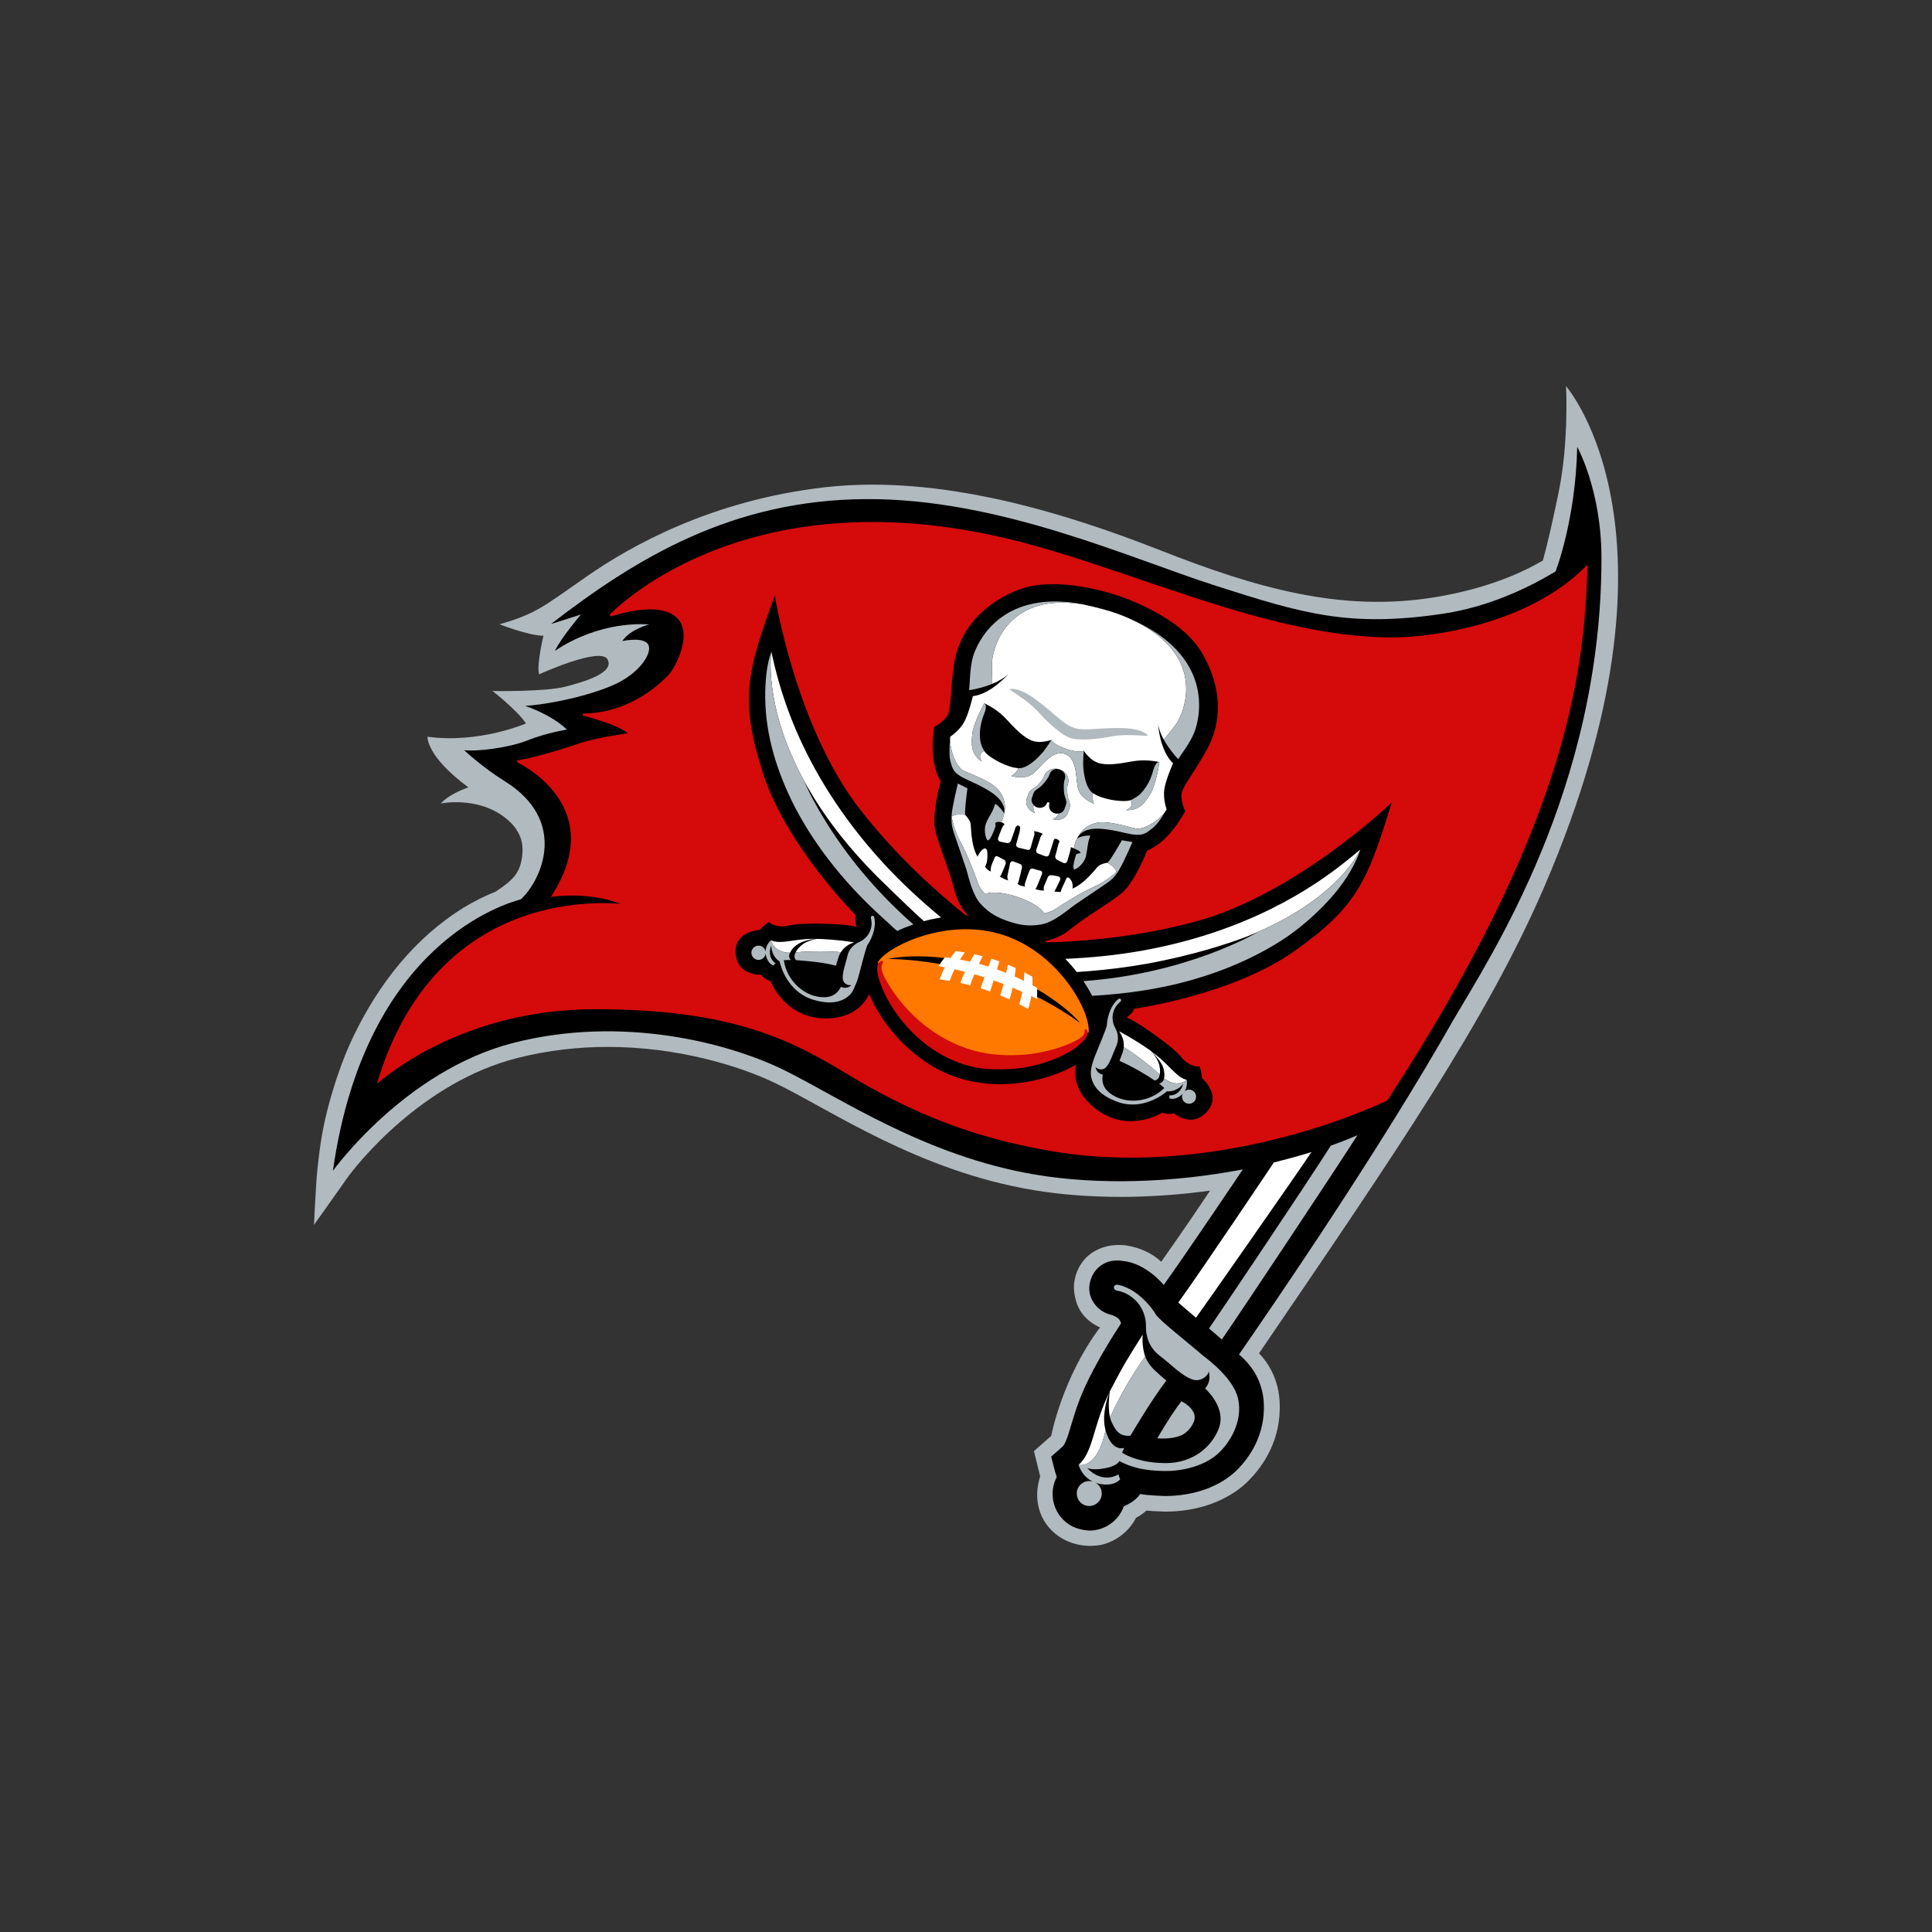 <svg width="100" height="100" preserveAspectRatio="xMidYMid slice" clip-rule="evenodd" fill-rule="evenodd" viewBox="0 0 560 400" xmlns="http://www.w3.org/2000/svg"><rect x="0" y="0" width="560" height="400" fill="#333333" stroke="none"/><path d="m404.23 79.941s.63 11.512-1.545 22.05c-2.1 10.183-3.257 14.063-3.257 14.063-4.446 2.606-11.644 5.814-22.165 7.564-19.638 3.274-37.458-2-56.914-9.639-19.45-7.636-45.489-15.862-69.647-13.089-23.422 2.691-40.179 12.177-49.091 18.364-8.91 6.181-10.55 7.815-18.187 9.999 0 0 6.003 2.363 9.094 2.363 0 0-1.456 6.009-.911 8.003 0 0 12.728-5.819 14.183-3.091 1.456 2.73-4.547 4.552-8.726 5.637-4.18 1.095-15.097.905-15.097.905s5.12 3.963 6.927 6.715c0 0-9.65 4.202-20.382 2.746 0 0-.356 3.975 8.465 10.483-1.879.672-4.257 1.761-5.73 3.335 0 0 9.243-1.907 15.053 4.562 1.528 1.918 2.028 3.636 1.856 5.804-.316 3.93-1.824 5.43-5.526 7.876-2.117.862-4.369 1.939-6.541 3.268-10.222 6.286-17.697 15.847-22.944 26.766-2.273 4.732-4.091 10.226-5.374 15.215-1.284 5.013-1.757 9.462-2.057 12.243-.301 2.773-.712 11.516-.712 11.516s4.586-6.425 6.736-9.505c2.141-3.068 15.703-20.121 35.456-25.063 6.321-1.606 12.612-2.278 18.626-2.278 14.457-.011 27.37 3.913 35.013 7.654 11.095 5.369 29.32 18.043 53.215 22.005 5.624.928 11.688 1.388 17.974 1.388 6.031 0 12.273-.439 18.509-1.29-3.524 5.259-6.903 10.173-10.116 14.724-3.256-3.1-7.675-3.424-7.675-3.424-5.358-.506-8.043 2.757-8.043 2.757-1.083 1.172-1.896 2.696-2.212 4.492-.379 1.661.072 3.596.384 4.579 1.021 3.246 3.795 4.725 4.873 5.198-7.831 10.433-10.105 22.444-10.105 22.449l-3.574 3.153 1.29 5.225c-1.99 6.408 1.134 11.217 5.187 13.207 4.112 2.023 7.954.85 7.954.85 2.417-.678 4.608-2.202 6.098-4.437.227-.339.428-.684.605-1.028.835-.449 1.551-.955 2.163-1.5 1.129.127 4.019.216 4.019.216 5.925-.049 11.718-1.727 16.136-5.48 3.48-3.112 7.31-8.42 7.444-15.674 0-1.362.25-6.853-4.285-11.639 28.62-42.02 47.202-69.073 59.063-96.6 31.426-72.959 4.619-103.379 4.503-103.639" fill="#b1babf"></path><path d="m406.546 92.505c-.316 15.218-4.486 25.819-4.486 25.819-5.958 3.568-14.089 7.376-23.378 8.755-19.403 2.867-28.936-.034-46.906-5.781-17.96-5.747-44.913-18.148-72.575-17.964-27.669.178-47.42 12.19-65.11 25.853.271-.083 4.613-1.439 6.18-1.956 0 0-4.129 4.846-5.386 7.543 0 0 8.232-6.153 19.532-5.497 0 0-3.93.983-5.569 3.441 0 0 4.586-.99 5.403.816.823 1.801-1.962 5.897-7.037 8.188-5.074 2.295-13.267 4.096-18.509 4.424 0 0 5.247 1.64 8.683 4.914 0 0-4.002.572-8.353 2.29-3.624 1.435-10.156 2.295-12.941 1.968 0 0 3.814 3.569 8.355 6.387 13.296 8.249 7.681 20.477 3.401 24.484-2.818.799-32.192 8.793-38.924 56.215 0 0 14.885-20.765 37.424-26.501 22.545-5.737 44.4 0 55.872 5.596 11.472 5.603 29.231 17.893 52.314 21.723 12.695 2.107 27.981 1.723 42.776-1.106-.239.367-11.527 17.159-16.379 23.929 0 0-3.602-4.524-8.478-4.975 0 0-2.045-.411-3.701.451v.006c-1.462.672-2.713 2.112-3.119 4.107-.411 2.023.322 3.591 1.278 4.702.911 1.062 2.057 1.6 2.985 1.85.829.201 1.979.706 2.196 1.801-2.223 3.424-5.27 8.372-7.465 13.152-1.723 3.763-2.547 6.992-3.236 9.166-.65 2.229-1.227 3.102-1.417 3.212l-2.34 2.062s.896 3.619 1.151 4.225c-.568 1.079-.85 2.268-.856 3.441v.066c0 2.458 1.212 4.869 3.413 6.321 1.718 1.184 4.202 1.256 4.202 1.256 2.451 0 4.858-1.212 6.308-3.391.35-.527.619-1.083.812-1.64 1.763-.716 2.846-1.718 3.407-2.54 1.307.301 5.109.417 5.264.417 5.314-.038 10.349-1.562 14.034-4.702 2.962-2.651 6.198-7.187 6.302-13.262 0-1.085.329-6.798-5.157-11.334 4.74-6.853 10.565-15.396 16.691-24.662 11.389-17.259 20.704-32.255 27.792-44.774 7.416-12.729 30.616-47.698 30.566-95.577-.023-13.951-5.019-22.912-5.019-22.912l-.001-.003z"></path><path d="m367.874 132.195c-26.696-.161-55.609-15.18-81.26-20.906-54.056-12.061-80.247 16.164-80.261 16.176.006-.006 8.76-3.191 13.173-.323 4.797 3.119.566 11.161-.979 12.767-4.435 4.619-10.811 8.033-17.854 8.033 0 0 7.454 1.79 9.866 4.007 0 0-6.914.905-10.683 2.212-3.763 1.312-11.133 3.441-12.767 3.441 0 0 19.416 8.876 7.365 27.837 0 0 8.427-1.29 15.447 2.079 0 0-38.465-6.209-51.476 36.244 4.903-4.041 20.304-14.907 44.285-15.025 28.947-.127 41.366 6.531 52.866 13.496 17.53 10.627 30.786 13.773 40.859 15.653 28.943 5.403 58.009-4.331 70.601-10.2 36.558-56.013 40.766-87.647 41.387-110.238-11.811 11.889-31.606 14.801-40.576 14.746" fill="#d50a0a" stroke="#d50a0a" stroke-width=".438"></path><path d="m327.463 190.815c-11.845 3.185-23.162 4.102-30.727 4.302l-.362-.267c1.818-.371 3.524-1.106 5.009-2.295 3.763-3.013 7.931-5.302 10.722-7.526 2.801-2.223 5.397-8.933 5.397-8.933 4.696-1.801 7.887-8.177 7.887-8.177s-.74-1.411-.807-3.129c-.072-1.723 2.607-4.63 5.391-9.788 2.785-5.153 3.397-12.211-1.206-19.965-4.579-7.715-17.214-11.688-17.325-11.722-.11-.04-12.584-4.486-20.886-1.095-8.349 3.407-12.118 9.399-13.008 15.191-.888 5.791-.511 9.726-1.6 11.06-1.095 1.329-2.534 2.013-2.534 2.013s-1.295 7.009 1.362 11.266c0 0-1.979 6.921-1.09 10.383.89 3.458 2.829 7.798 4.014 12.468.477 1.89 1.439 3.54 2.701 4.947l-.405-.006c-5.928-4.728-14.438-12.315-22.004-22.047-13.256-17.051-17.575-44.191-17.575-44.191-5.825 15.93-7.293 21.533-2.496 36.64 4.797 15.108 19.265 29.559 19.265 29.559-.35.84.161 2.384.161 2.384s-2.112-.644-8.482-.655c-6.37-.017-5.158.667-7.109.562-1.951-.106-2.507-.912-2.507-.912-.983.49-1.905 1.623-1.905 1.623-.929.1-5.492.623-5.009 5.103.489 4.48 5.17 4.202 5.17 4.202.845.968 2.072 1.379 2.072 1.379s2.763 7.298 10.728 7.643c6.921.299 9.154-3.92 9.622-5.031.178.422.379.856.589 1.295 1.407 2.874 3.564 6.064 6.482 8.955 2.913 2.884 6.603 5.486 11.061 6.988 6.786 2.256 13.618 1.561 18.97-.117 1.985-.623 3.918-1.428 5.721-2.462-.312 1.506-.634 5.869 4.702 9.548 6.558 4.53 13.161.373 13.161.373s1.229.417 2.49.15c0 0 3.568 3.047 6.658-.233 3.085-3.28-.233-6.448-.911-7.088 0 0-.062-1.462-.551-2.445 0 0-.922.305-2.545-.784-1.623-1.095-.244-.905-5.331-4.736-5.092-3.829-7.164-4.596-7.164-4.596s1.339-.922 1.566-1.801c0 0 20.261-2.797 33.2-11.951 12.934-9.16 15.146-14.519 20.104-30.737 0 0-19.816 19.042-40.677 24.656"></path><path d="m287.829 193.844c-11.022-3.695-22.973 1.766-25.6 5.084-.106.136-.206.277-.291.427l-.032.058c.777-.637 1.638-.76 1.638-.76-1.364.631-1.304 1.994-1.071 2.499 1.987 4.862 8.194 12.847 17.535 15.982 9.516 3.192 19.399.61 23.826-2.181.516-.364 1.198-1.284.533-2.54 0 0 .52.531.791 1.381.116-.826-.065-1.997-.524-3.367-1.775-5.28-7.69-13.522-16.81-16.583" fill="#ff7900" stroke="#ff7900" stroke-width=".438"></path><path d="m300.189 124.766c-12.245-.155-14.754 9.837-14.803 12.451-.038 2.105.1 3.53.034 4.374 1.244-.511 2.444-1.175 3.362-2.057-.212.244-3.67 4.18-7.364 4.597 0 0-.812 3.56-1.802 5.36-.977 1.806-2.892 3.04-2.892 3.04-.184 2.544 1.187 6.23 2.715 6.996 1.524.767 5.596 2.11 7.179 3.915 1.579 1.806 1.625 3.725 1.258 5.086-.117.561-.363 1.226-.558 1.71l.133.032c.333.117.52.347.513.469 0 0-.178.109-.311.315-.128.205-.35.734-.411.88-.223.549-.384.994-.575 1.545l-.011.049c-.176.528.356.712.356.712l.061.021c.428.078.891.174 1.368.274 0 0 .64.117.856-.456.205-.606.384-1.107.611-1.713l.044-.104v-.006l.017-.038s.14-.418.202-.668c.055-.233.299-.634.521-.634.233 0 .549.113.515.585-.034.473-.127.784-.144.839l-.011.066c-.21.744-.64 2.311-.64 2.311-.205.6.453.788.453.788.4.112.997.206 1.42.333l.082.017s.501.164.679.097c.182-.068.299-.347.333-.436.028-.089.695-2.417.767-2.667.051-.189.028-.566-.072-.782.034.004.64.112.979.223.284.1.661.25.85.394-.289.144-.477.623-.494.689l-.014.023-.143.455-.706 2.102c-.034.172-.068.599.432.788l.08.028c.417.155.943.343 1.332.498 0 0 .128.049.291.049.193 0 .432-.072.542-.405.1-.305.33-.983.529-1.6.195-.61.373-1.165.378-1.233.006-.116.143-.336.226-.408.227-.017.395.02.552.097.182.089.393.316.477.4-.123.21-.318.751-.367 1.045-.04.25-.333 1.32-.472 1.82l-.044.141-.011.055-.006.038c-.079.517.421.778.421.778.445.212.871.418 1.261.613l.061.021s.534.172.712-.356l.021-.038c.179-.556.321-1.017.474-1.583l.121-.469.023-.121c.01-.04.088-.316.11-.489l.011-.234.64.268c.14-1.168.64-2.042.64-2.042.112-.267.273-.494.445-.7l-.011.006c.638-1.1 1.8-2.187 3.728-2.587 2.351-.483 6.405.894 8.089 1.206 1.483.271 4.246-1.341 5.824-3.202l.487-.767s-.788-2.139-.481-4.172c.311-2.028 1.806-5.367 1.806-5.367-2.779-2.633-3.099-8.113-3.099-8.113.172 1.111.621 2.224 1.204 3.269.489-.74 1.437-1.747 2.494-3.214.75-1.049 2.118-3.893 2.118-7.371 0-3.956-1.768-8.742-8.208-12.659l-.072-.044-.244-.147c-.829-.5-1.651-.938-2.422-1.31-.356-.172-.702-.326-1.029-.476-.333-.145-.648-.281-.949-.404l-.651-.253-.449-.174c-.494-.184-.908-.316-1.207-.411l-.176-.061c-.611-.195-2.952-.901-5.868-1.507-1.484-.253-2.854-.378-4.12-.394zm-60.496 10.182s-1.769 11.057 6.813 26.777l.614 1.107c.402.652.905 1.529 1.553 2.59 3.109 4.979 7.244 10.33 12.779 15.903.018.017 6.899 6.806 9.832 9.391 1.135-.311 2.327-.566 3.561-.767-4.086-3.38-8.112-7.08-11.793-11.067-18.606-20.156-22.161-38.901-23.357-43.934h-.001zm39.045 33.669c-.597.007-1.302.106-1.737.469 0 0 .504 2.786 1.869 5.234 1.363 2.448 2.988 6.745 3.591 8.48.247.713.729 1.521 1.519 2.331 1.084-.603 3.742-.414 6.635.559 2.769.931 4.931 2.296 5.552 3.403.995-.184 1.783-.515 2.364-.901 1.529-1.021 5.412-3.468 7.981-4.597 2.564-1.13 4.647-3.047 4.647-3.047-.21-.916-1.452-1.692-1.878-1.937-.256.047-1.268.25-1.776.624-.58.428-2.693 3.568-5.457 4.749.261-1.555-.743-2.358-1.001-2.33-.256.03-.46.64-.513.794-.054.157-.587 1.206-.77 1.699-.182.494-.127.532-.127.532-.445-.011-.89-.037-1.329-.072.422-.798.802-1.591 1.158-2.382.257-.661-.448-.802-.448-.802l-.006-.006c-.394-.061-.786-.128-1.18-.202h-.044c-.493-.088-.791.222-.854.411l-.15.373c-.179.436-.374.871-.562 1.308l-.028.073c-.223.551-.035 1.01-.035 1.01-.154-.01-.52.003-1.137-.119-.292-.058-.683-.232-.683-.232.217-.178.35-.515.35-.515h.003l1.001-2.451s.24-.644-.179-.767c-.566-.141-1.13-.298-1.69-.466-.425-.09-.61.261-.657.374l-.289.729-.642 1.837-.003.021c-.133.393-.031.764-.031.764s-.544-.112-.83-.188c-.288-.076-.719-.377-.719-.377.069-.072.152-.267.212-.405.261-.912.507-2.053.726-3.006.016-.134.02-.529-.381-.698-.477-.175-.955-.359-1.423-.552-.417-.131-.599.21-.664.414-.189.863-.412 1.896-.555 2.645-.059.525.179.894.179.894-.22-.055-.668-.249-1.027-.4-.234-.099-.755-.442-.755-.442.267-.024.419-.59.419-.59.298-.614.496-1.149.729-1.731l.03-.08.02-.052c.23-.618-.202-.946-.273-.998-.62-.309-1.317-.676-1.324-.676-.354-.189-.592.064-.666.306-.247.696-.631 1.326-.764 2.091-.062.433-.028.738-.028.738-.846-.402-1.155-1.039-1.155-1.039.201-.241.47-1.094.477-1.892.008-.799.058-1.545-.315-1.809-.374-.265-.995.405-1.316.88-.318.473-.394.75-.394.75v.061c-1.501-2.605-1.292-6.395-1.492-7.09-.208-.692-1.087-1.617-1.087-1.617s-.491-.086-1.09-.08l.004-.003zm82.906 7.259c-.021.041-.707.607-1.812 1.502-.474.391-.993.812-1.581 1.278-6.439 5.085-19.865 14.23-41.733 18.16-5.301.952-10.7 1.474-15.96 1.707.866.895 1.658 1.805 2.379 2.729 0 0 2.3-.167 2.618-.193 3.969-.333 7.937-.816 11.858-1.525 9.7-1.751 17.034-4.23 20.518-5.539.815-.322 1.591-.652 2.352-.983 17.135-7.433 21.255-16.895 21.359-17.137l.001.001zm-113.266 18.499c-1.265.006-2.53.131-3.783.306-1.11.154-2.176.347-3.202.339-.326-.001-.641-.025-.946-.083-.288-.054-.568-.136-.843-.253.011.045.609 2.575 3.951 2.575l.169-.295c.319-.604.947-1.18 1.535-1.522l.017-.011c1.027-.617 2.638-.993 3.657-1.048zm.709.008c-.908.175-1.95.503-2.68.981-.846.549-1.394 1.234-1.682 1.82 2.773-.328 8.029-.26 9.357-.03l.03-.031c.767-1.211 1.902-1.752 2.728-2.026-1.375-.219-2.986-.404-4.372-.527-.689-.062-1.378-.11-2.069-.144-.438-.021-.875-.035-1.313-.044zm28.789 2.518c-.384.465-.746.945-1.086 1.439-.385-.055-.768-.104-1.145-.148l-.113.143c-.325.408-.64.829-.94 1.264l-.287.425c.435.075.877.154 1.32.24-.419.803-.779 1.641-1.063 2.512.688.086 1.375.185 2.06.304.287-.827.626-1.625 1.008-2.399.707.155 1.425.325 2.146.507-.343.754-.659 1.526-.94 2.32.676.148 1.354.309 2.021.487.274-.775.569-1.536.875-2.283.692.198 1.387.409 2.087.631-.268.748-.535 1.505-.796 2.273.661.205 1.316.426 1.968.661.254-.77.5-1.538.737-2.297.693.244 1.374.497 2.046.757-.206.781-.432 1.566-.682 2.352.641.261 1.276.541 1.906.832.254-.808.473-1.62.654-2.431.686.287 1.357.58 2.016.88-.162.854-.373 1.703-.644 2.543.616.319 1.226.654 1.823 1.001.302-.877.524-1.771.674-2.676.405.196.803.397 1.197.596l.021-.452c.024-.522.028-1.042.017-1.559l-.006-.275c-.328-.189-.661-.374-1.001-.561.024-.585.023-1.172-.003-1.759-.563-.321-1.12-.624-1.675-.912-.01.582-.041 1.169-.09 1.754-.618-.306-1.252-.609-1.903-.899.086-.58.16-1.161.216-1.737-.545-.256-1.087-.491-1.631-.717-.102.565-.216 1.135-.339 1.71-.623-.251-1.258-.493-1.906-.723.168-.563.329-1.123.486-1.673-.542-.196-1.089-.378-1.641-.549-.208.534-.414 1.076-.62 1.627-.658-.205-1.312-.394-1.961-.568.25-.535.505-1.062.767-1.577-.568-.145-1.145-.28-1.733-.405-.305.497-.6 1.007-.885 1.528-.698-.158-1.389-.298-2.07-.422.316-.507.651-1 1.001-1.478-.616-.103-1.244-.199-1.886-.281zm33.826 16.605c.491.713 1.082 1.882.966 3.307 1.192.617 5.426 3.731 7.44 5.669.123-.642.1-1.519-.246-2.468-.292-.823-.925-1.71-1.545-2.399l-.24-.179c-.634-.455-1.286-.888-1.944-1.31-.919-.59-1.851-1.158-2.799-1.704-.449-.258-.904-.51-1.357-.764l-.275-.151zm6.724 4.181c.04.034 1.898 1.992 2.304 3.061.244.603.38 1.353.34 2.005-.01.179-.037.34-.069.49l.008.014.347.249c.185.124.378.233.576.336.313.161.64.287.981.37.244.059.515.096.767.096.733 0 1.415-.285 1.994-.719l.028-.02c-.282-.069-.551-.167-.808-.292-.281-.138-.552-.315-.819-.513-.353-.264-1.395-1.245-1.646-1.501l-1.035-1.028c-.419-.414-1.33-1.258-1.757-1.581-.093-.069-1.213-.967-1.213-.967zm33.103 20.827-.217.071c-2.484.778-5.011 1.454-7.567 2.077-.145.219-3.819 5.707-8.095 12.025v.003c-4.274 6.316-9.151 13.462-11.698 17 .123.106 3.557 3.044 3.668 3.133.689-.928 6.032-8.543 11.519-16.406v-.003c2.744-3.931 5.524-7.923 7.777-11.175v-.003c2.252-3.25 3.979-5.758 4.613-6.72v-.003zm-34.943 37.833-.167.249c-1.172 1.823-2.327 3.657-3.427 5.524-1.056 1.79-3.13 5.791-3.208 5.946-.011.083-.515 3.067.04 5.383l.006-.014-.003.02c3.421-7.533 7.272-12.568 7.277-12.572-.702-2.067-.565-4.15-.518-4.534zm-6.892 11.912-.448.929c-3.044 6.658-2.951 11.446-5.935 14.089l.202.042c.801.106 3.824-.011 5.385-7.184v-.006c-.106-.4-.195-.813-.25-1.264-.261-2.073.371-4.915 1.034-6.571v-.003l.011-.032z" fill="#fff"></path><path d="m282.567 220.936c-6.79-1.229-12.897-5.411-17.256-11.817-2.674-3.93-4.26-8.757-3.194-9.722.469-.424.664-.4.421.054-.401.75-.215 1.785.586 3.254 4.276 7.844 11.927 13.702 20.063 15.361 6.401 1.305 13.964.386 19.431-2.364 1.523-.766 2.106-1.383 2.12-2.242.006-.319.02-.321.196-.016.451.771-.939 2.486-3.141 3.877-2.521 1.593-6.199 2.921-9.804 3.537-2.605.445-7.185.483-9.423.078z" fill="#d50a0a" stroke="#d50a0a" stroke-width=".353"></path><path d="m283.777 145.627s-2.27 4.158-2.471 6.314c-.205 2.162-.35 4.181 2.005 5.764-.072-.1-.976-1.401.179-2.078l.133-.089.121-.088c.006 0 .263.359.429.527 1.245 1.204 4.472 2.944 6.579 3.05l.049.011s.041.674-1.394 1.629c0 0 2.313.737 4.052-.217 1.744-.956 4.048-5.316 6.982-4.366 2.912 1.017 2.122 5.882 2.934 7.694.784 1.761 2.961 2.567 3.094 2.612-.555-1.618-.121-2.135-.121-2.135l.04.017c1.74 1.189 5.361 1.747 7.084 1.535.229-.027.657-.162.668-.162l.006.006.088.289c.528 1.295-1.121 1.773-1.121 1.773 2.849.155 3.939-1.545 5.085-3.389 1.151-1.84 1.845-6.53 1.845-6.53l-.008-.017s-2.21-.556-4.733-.267c-.239.027-.477.062-.723.102-2.806.511-5.425.936-7.22.33-.589-.195-1.1-.527-1.533-.888l-.021-.021-.332-.301v-.006c-.594-.572-.984-1.111-1.067-1.233l-.035-.044c-1.306.672-6.076-.929-6.682-2.245 0 0-.736.244-1.658.356v.006l-.449.032-.028.006c-.561.028-1.179-.018-1.762-.212-1.795-.6-3.623-2.522-5.556-4.623-.168-.178-.339-.349-.517-.515-1.778-1.694-3.795-2.578-3.924-2.628l.017.021-.034-.021zm14.484 13.524c-.946.062-1.758.609-2.046 1.45-.239.722-.638 1.154-1.155 1.727v.004l-.017.023c-.395.473-.7.652-1.079.897-.367.222-.884.616-1.089 1.271l-.295.877c-.395 1.179.384 2.501 1.734 2.957 0 0-.589-.733-.295-1.61l.011-.04c.189.195.412.361.69.455.867.289 1.782-.114 2.043-.904.044-.128.189-.202.328-.157.14.049.219.193.174.328-.265.784.215 1.661 1.076 1.95.278.089.558.088.819.055l-.014.035c-.294.873-1.204 1.106-1.204 1.106v.006c1.356.45 2.779-.134 3.174-1.317l.295-.877c.233-.645.048-1.275-.103-1.669-.15-.422-.289-.748-.316-1.365v-.01l-.006-.023c-.056-.767-.11-1.346.128-2.069.378-1.128-.316-2.391-1.572-2.896l-.162-.061-.144-.038c-.33-.093-.661-.126-.976-.104zm-29.514 38.861c-1.984.059-3.658.261-4.891.535 2.978.027 6.665.328 10.721 1.051.301-.435.613-.856.938-1.262-2.485-.297-4.782-.381-6.768-.323zm25.995 6.81c.011.515.007 1.035-.017 1.557 3.564 1.814 6.597 3.726 8.931 5.446-1.593-1.896-4.717-4.544-8.914-7.004z"></path><path d="m298.353 124.526c-12.814.055-16.457 9.592-16.996 11.775-.572 2.323-.566 5.267-.7 6.6 0 0 2.463-.349 4.763-1.31.066-.844-.072-2.268-.032-4.373.055-2.885 3.105-14.753 18.924-12.057l-.078-.017c-.517-.106-1.049-.212-1.6-.306-1.528-.216-2.952-.311-4.28-.311zm16.29 3.915c.772.373 1.594.813 2.422 1.313l.246.143.071.045c6.44 3.917 8.208 8.702 8.208 12.657 0 3.479-1.368 6.324-2.118 7.375-1.056 1.467-2.004 2.471-2.494 3.209.89 1.607 2.073 3.041 2.951 4.002.75-1.217 2.46-3.351 3.321-5.512h.003c.949-2.406 4.6-14.991-11.964-22.959l-.645-.273zm-74.952 6.505-.107.318c-.719 2.118-.988 4.429-1.106 6.652-.199 3.76.152 7.543.949 11.221.846 3.908 2.198 7.674 3.855 11.307 1.696 3.719 3.793 7.249 6.128 10.601 2.876 4.129 6.156 7.972 9.713 11.53 1.526 1.526 3.102 3.003 4.719 4.434.198.176 1.816 1.789 1.977 1.713 1.01-.481 2.112-.926 3.284-1.334-16.412-14.313-22.651-29.752-22.651-29.752-8.526-15.672-6.765-26.69-6.765-26.69zm49.796 7.687c-.185.007-.364.028-.538.072 0 .072 3.733 2.294 5.772 4.422 1.944 2.245 5.008 5.056 6.854 5.651 1.834.64 5.966.244 8.877-.371 2.928-.473 7.275.017 7.275-.045-1.795-2.222-7.906-1.588-11.351-1.428-2.985.233-3.879-.209-4.085-.287-.199-.056-1.185-.246-3.435-2.234-2.479-2.069-6.584-5.88-9.369-5.781zm-5.706 2.992s-2.27 4.161-2.471 6.317c-.205 2.16-.35 4.175 2.002 5.76-.079-.112-.969-1.399.182-2.074l.133-.089.121-.096c.023-.023-.4-.755-.428-.81-.666-1.613-.51-3.618-.093-5.234.121-.473.265-.938.449-1.394 0 0 .723-1.562.306-2.189l-.155-.164-.01-.006-.037-.021zm-7.054 6.905s-.145 1.416-.145 2.844c0 .572.018 1.152.079 1.635.034.244.078.467.127.657.439 1.512.489 2.467 3.762 3.906 1.117.489 2.224 1.01 3.284 1.61 1.59.901 3.303 1.964 3.963 3.77l.014.049c.178.456.196 1.022.075 1.49.356-1.358.304-3.256-1.261-5.046-1.584-1.806-5.659-3.15-7.181-3.915-1.528-.768-2.899-4.452-2.717-6.998zm11.158 15.96-.068-.223c-.145-.284-.393-.489-.555-.755l-.017-.023c-.356-.405-.737-.777-1.187-1.083v.017l-.011-.023s-.347 1.207-.885 2.095c-.306.511-.633 1.077-.977 1.857l-.01.032c-.674 1.747.112 3.589.295 3.599.216.017.676-.192 1.549-2.642l.095-.301c.021-.117-.017-.33-.066-.501l.011-.028c.106-.401.617-.367.94-.328l.325.055c.193-.484.441-1.149.558-1.71l.006-.04h-.001zm9.805-15.286s-.955 1.463-1.577 2.279c-.628.822-3.296 3.78-5.306 3.557h-.003s.041.672-1.394 1.627c0 0 2.311.738 4.05-.217 1.745-.956 4.052-5.315 6.988-4.366 2.912 1.018 2.119 5.882 2.931 7.695.782 1.761 2.961 2.57 3.094 2.614-.555-1.617-.119-2.135-.119-2.135h-.006c-1.74-1.039-2.09-5.013-2.095-6.042-.006-1.022.114-2.738.121-2.766-1.306.672-6.08-.928-6.684-2.245zm22.303 4.585-.225.032c-.71.25-1.077 1.933-1.077 1.933-.14.505-.312 1-.518 1.484-.473 1.089-1.128 2.149-1.956 3.012-.623.65-1.305.973-2.066 1.401l.088.289c.528 1.295-1.123 1.773-1.123 1.773 2.847.155 3.941-1.548 5.086-3.393 1.145-1.838 1.84-6.526 1.84-6.526l-.049-.006zm-21.724 1.361c-.947.064-1.761.607-2.049 1.449-.239.722-.638 1.156-1.156 1.728v.006l-.017.023c-.394.472-.698.65-1.075.894-.369.222-.884.617-1.09 1.274l-.298.877c-.394 1.179.385 2.502 1.735 2.957 0 0-.589-.733-.295-1.611l.014-.038c-.39-.405-.579-.962-.4-1.49l.308-.918c.311-.94 1.124-.854 2.074-2.043.511-.59 1.029-1.158 1.334-2.069.246-.734 1.072-1.138 1.889-.932-.33-.093-.661-.126-.976-.106zm1.274.205c.767.337 1.178 1.152.932 1.886-.305.905-.251 1.665-.195 2.448.038 1.516.733 1.94.421 2.879l-.311.919c-.176.532-.666.864-1.227.947l-.011.034c-.297.873-1.206 1.106-1.206 1.106v.006c1.356.45 2.777-.134 3.171-1.319l.295-.877c.233-.644.049-1.271-.102-1.665-.15-.422-.288-.753-.315-1.368v-.011l-.006-.023c-.055-.767-.112-1.346.127-2.067.378-1.132-.319-2.393-1.574-2.896zm-53.033 2.372c.201.366.404.736.616 1.108zm31.802.496-.011.047c-.114.469-1.032 4.276-1.243 6.125-.03.257-.03.456-.042.682.88-.713 2.816-.38 2.816-.38-.018-.134-.024-.319-.021-.541.02-1.449.419-4.456.476-4.878l.008-.049c-.47-.275-1.98-1.007-1.98-1.007zm-1.296 6.854-.016.01.013.055zm-.003.065c-.072 1.461.175 2.344.491 3.327.367 1.145 2.095 6.046 2.52 7.382l.179.618c.459 1.692 1.258 4.982 2.865 6.713 1.823 1.964 3.582 2.848 5.752 3.579l.023.006.02.008c1.084.363 2.114.633 3.198.755 1.086.121 2.231.095 3.55-.138 2.659-.472 5.703-3.202 6.848-4.013 1.148-.809 5.481-3.675 6.464-4.367.983-.695 1.805-1.275 2.813-2.979 1.011-1.71 2.72-5.68 2.72-5.68s-1.639-.323-2.182-.388l-.025.044c-.241.426-2.197 3.876-2.909 4.597l-.058.008c.426.244 1.665 1.022 1.875 1.939 0 0-2.083 1.915-4.647 3.044-2.568 1.13-6.451 3.579-7.982 4.599-.579.387-1.367.719-2.362.902-.621-1.108-2.783-2.475-5.552-3.406-2.895-.973-5.553-1.161-6.638-.558-.789-.809-1.272-1.62-1.519-2.333-.602-1.737-2.227-6.033-3.591-8.48-1.343-2.41-1.84-5.092-1.855-5.179h.001zm44.049-.799c-1.577 1.861-4.336 3.472-5.819 3.2-1.685-.312-5.741-1.689-8.092-1.204-1.933.4-3.092 1.494-3.736 2.599l.023-.016.021-.023c1.3-1.5 3.66-1.439 5.445-1.21 1.394.172 2.777.463 4.144.791 3.485.823 4.1.096 5.356-.849 1.079-.812 1.964-2.06 2.621-3.228l.038-.061zm-15.327 4.664c-1.761-.083-2.744.61-2.744.61s-.501.874-.64 2.04l.81.378c.116.066.305.138.377.256.167.239.213.335.213.335l-.483.076c-.089-.006-.491.138-.491.26-.777 2.489-.539 2.93-.356 3.047.157.099 1.891-.894 2.407-2.694 0-.011.291-1.512.35-2.107.107-.962.505-2.057.555-2.19l-.008.006.008-.017zm55.912 2.868c-.104.243-4.222 9.706-21.357 17.14l-.107.086s-14.241 8.478-35.879 10.027c.692 1.028 1.303 2.047 1.817 3.044 6.732-.377 13.544-1.313 19.983-3.099 4.116-1.142 8.167-2.591 12.032-4.415 3.891-1.837 7.707-4.033 11.062-6.739 2.189-1.766 4.239-3.671 6.12-5.761 2.588-2.875 4.953-6.298 6.23-9.979l.1-.302v-.001zm-101.074 13.729c-.181.051-.306.198-.256.486.048.287.34 1.125-.089 2.41-.429 1.289-1.394 2.121-2.344 2.537-.947.414-2.112 1.356-2.44 2.892-.325 1.536-1.155 3.558-.925 4.893.088.508.59 1.213 1.751 1.163-.792.657-1.542.606-2.15.329-.96 1.772-2.405 2.505-5.035 1.994-2.693-.522-6.103-3.104-6.81-7.462.001-.093 1.299-.086 1.418-.086h.017c-.16-.208-.33-.51-.342-.836-.004-.181.071-.414.188-.664-3.344 0-3.941-2.533-3.952-2.58 0 0-1.06.851-1.106 2.306-.116-.6-.594-1.087-1.23-1.183-.806-.123-1.562.431-1.683 1.238-.121.808.436 1.56 1.241 1.683.806.12 1.56-.432 1.682-1.238l.006-.058c.02.172.051.352.103.538.14.514.333.88.529 1.158.47.665.981.761.981.761l.078-.099c.034-.042.336-.357.374-.332-.337-.219-1.781-1.31-.904-3.698 0 0-.051 2.155 1.731 3.301.196.892 1.597 6.223 6.823 7.882 5.707 1.813 7.904-.908 8.417-1.933.233-.469.816-1.922.816-1.922.496-1.418 1.749-6.932 2.22-7.574.47-.644 1.886-3.226 1.313-5.597 0 0-.117-.39-.422-.309zm-10.628 7.358c-1.826-.006-3.834.059-5.22.223-.144.297-.244.572-.24.781.008.319.161.607.306.822 0 0 5.083.273 8.281 1.149.127-.455.291-1.015.51-1.693.137-.432.323-.794.529-1.12l-.03.03c-.665-.114-2.31-.188-4.137-.192zm61.926 9.806c-.174-.035-.356.099-.356.099-1.891 1.546-2.317 4.459-2.331 5.257-.011.798-2.34 5.95-2.799 7.378-.02.059-.415 1.284-.507 2.026-.141 1.138-.099 4.623 5.545 6.621 5.168 1.83 9.483-1.6 10.179-2.197 1.453.107 2.505-.648 3.017-1.154.234-.23.373-.408.373-.408-.559 1.833-1.721 2.282-2.433 2.383-.232.032-.418.031-.518.021l.032.124c.082.308.066.491.066.491s.168.08.457.099c.409.025 1.067-.073 1.909-.719.143-.113.25-.233.364-.352-.329.695-.073 1.531.611 1.903.71.387 1.597.123 1.981-.587.385-.707.121-1.6-.587-1.982-.524-.285-1.139-.213-1.581.124.429-.709.48-1.433.456-1.889-.003-.078-.052-.431-.058-.433l-.023.011c-.579.435-1.261.72-1.994.72-.251 0-.522-.038-.767-.096l-.003.003c-.342-.083-.669-.209-.981-.37-.198-.103-.388-.212-.573-.336l-.349-.249-.014-.011c-.058.268-.137.503-.25.645-.205.254-.524.388-.772.46l.014.011c.373.298.755.562 1.076.921-3.194 3.049-7.469 3.053-9.935 1.845-2.409-1.182-3.118-2.638-2.813-4.638-.651-.145-1.279-.548-1.514-1.55l.072.049c.555.449 1.46.613 2.021.08.505-.481.898-1.269 1.252-2.118.323-.779.606-1.576.963-2.338.144-.311.246-.648.301-.986.161-.949-.038-1.96-.505-2.799-.503-.904-.774-2.15-.336-3.44.436-1.281 1.171-1.772 1.381-1.971.216-.198.203-.395.089-.546-.048-.061-.106-.092-.162-.104zm.794 10.044s-.11.736-.261 1.169c-.24.675-.443 1.217-.618 1.655 2.838 1.278 5.532 2.869 7.303 4.082.25-.085.539-.222.738-.472.128-.164.219-.443.282-.767-2.015-1.939-6.252-5.051-7.444-5.668zm48.364 18.237c-1.8.755-3.623 1.48-5.497 2.141-5.356 8.423-23.626 35.588-25.22 37.86.979.818 1.862 1.567 2.546 2.19l.11.083c4.674-6.762 24.439-36.545 28.061-42.274zm-49.599 30.945s-.693-.1-.794.438c-.051.329.086.634.582.767.49.128 2.028.284 3.745 1.901s2.33 3.75 2.297 5.552c-.044 1.8.593 4.339 2.777 5.978 2.194 1.639 4.784 4.407 7.057 5.041.138.04.273.061.411.072 1.507.134 2.933-1.224 2.705-1.985.496 1.645.044 2.84-.695 3.695 2.523 2.484 3.745 5.32 2.957 7.87-1.007 3.279-4.667 7.684-11.362 7.595-4.768-.061-7.57-1.389-8.793-2.15l.439-.986c-2.796.674-3.817-3.465-3.862-3.649-1.562 7.174-4.585 7.29-5.385 7.184l-.199-.038s.602 2.344 2.934 3.466c-1.062-.318-2.239.068-2.885 1.045-.788 1.189-.46 2.797.729 3.585 1.195.784 2.796.459 3.591-.736.782-1.189.462-2.793-.733-3.577l-.179-.095c.315.117.638.223 1.017.285 3.112.517 4.134-.986 4.134-.986s-.21-.428-.356-1.028c0 0-3.077 2.169-6.478-1.272.117.04 1.237.428 3.171.11 2.883-.428 3.28-1.333 3.475-1.5l.023-.083c2.494 1.357 5.25 1.988 9.172 2.066 4.4.083 8.613-1.293 11.091-3.455 2.474-2.156 5.401-6.735 4.305-11.569-.922-4.051-6.072-8.002-7.262-8.869-2.544-2.251-9.123-7.39-9.746-8.503-.672-1.211-3.716-5.339-7.885-6.172zm5.671 14.884c-.006.006-3.856 5.041-7.277 12.575.089.373.205.727.354 1.051 1.056 2.251 1.99 2.866 3.856 2.755 0 0 4.362-7.441 7.44-11.42-.634-.528-1.394-1.199-2.304-2.038-1.018-.933-1.663-1.934-2.069-2.923zm7.492 9.233c-1.193 1.562-2.573 3.678-3.684 5.496-.494.806-.938 1.556-1.305 2.174.395.038.799.055 1.211.055 1.293.006 2.633-.202 3.646-.618 1.395-.517 2.965-2.482 2.882-3.828 0-.328-.066-.623-.21-.929-.549-1.149-1.723-1.944-2.54-2.35z" fill="#b1babf"></path></svg>